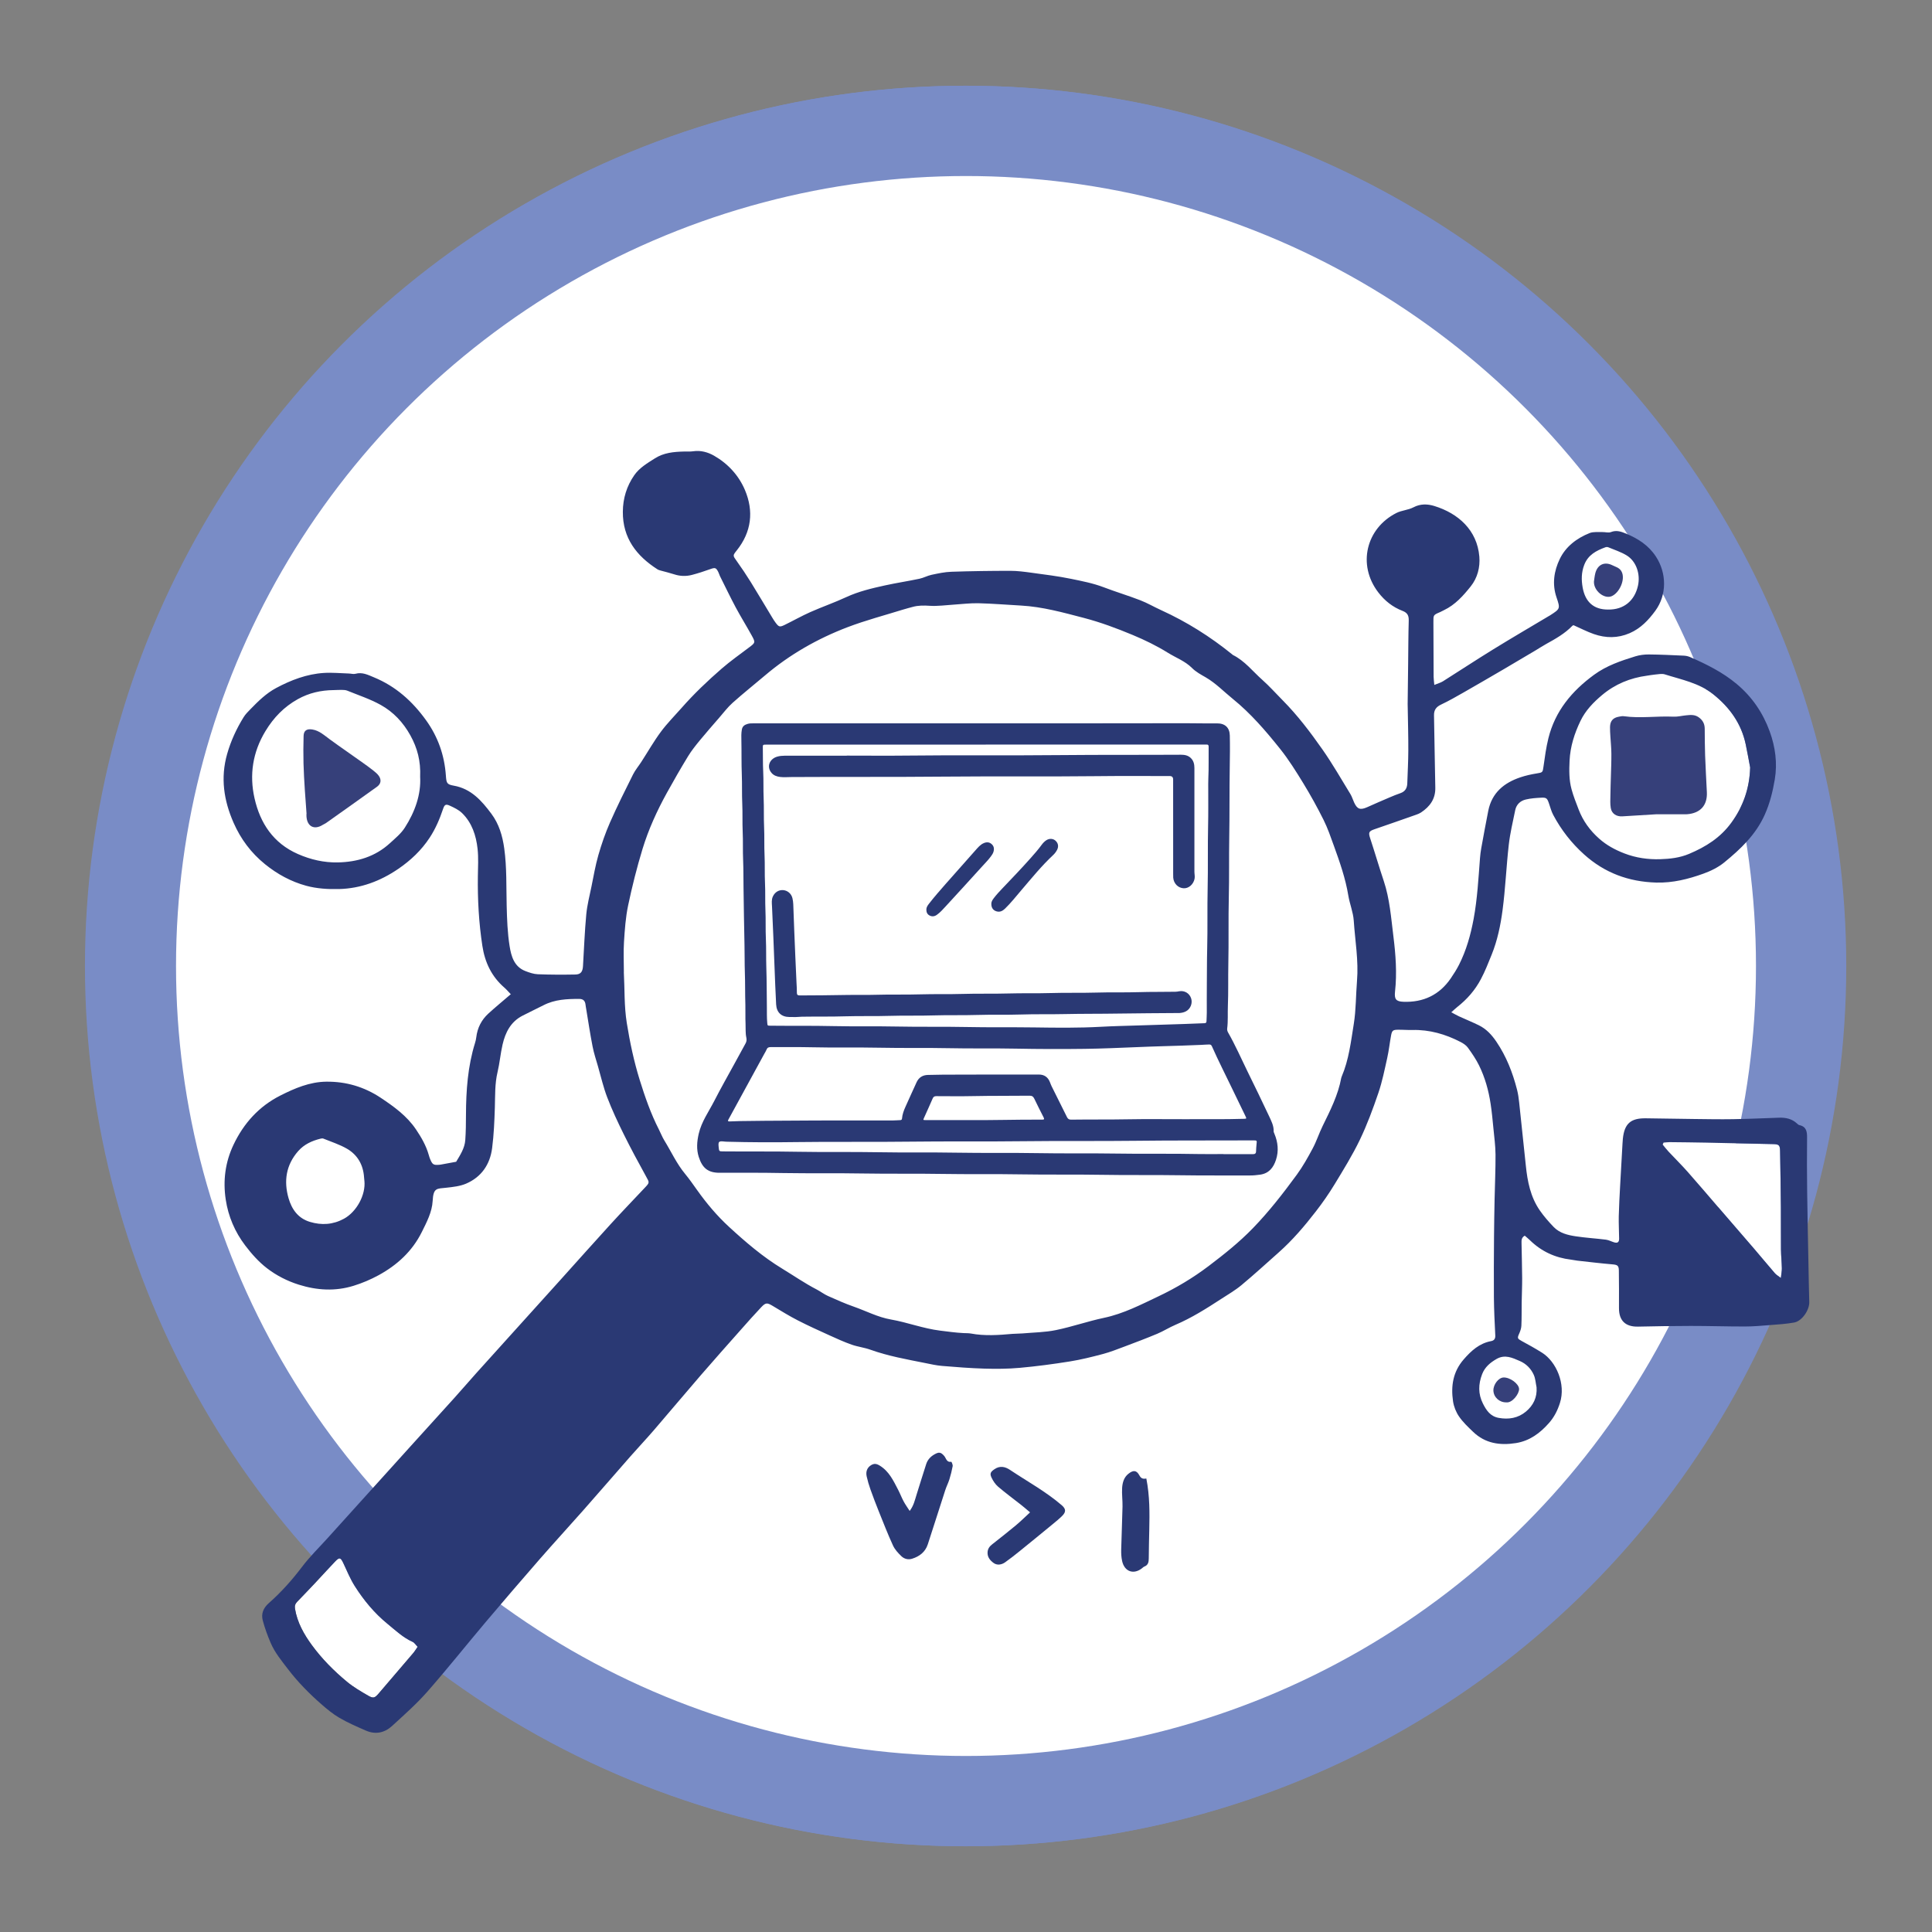 <?xml version="1.0" encoding="utf-8"?>
<svg xmlns="http://www.w3.org/2000/svg" id="Calque_1" data-name="Calque 1" viewBox="0 0 641.98 641.98">
  
  <rect x="0" y="0" width="641.98" height="641.98" fill="#808080" stroke="none"/>
  
  <defs>
    <style>
      .cls-1 {
        fill: #36407a;
      }

      .cls-1, .cls-2, .cls-3 {
        stroke-width: 0px;
      }

      .cls-2, .cls-4 {
        fill: #fff;
      }

      .cls-4 {
        stroke: #798cc6;
        stroke-miterlimit: 10;
        stroke-width: 30px;
      }

      .cls-3 {
        fill: #2a3974;
      }
    </style>
  </defs>
  <circle class="cls-4" cx="320.73" cy="320.99" r="277.5"/>
  <circle class="cls-4" cx="320.99" cy="320.99" r="277.5"/>
  <g>
    <path class="cls-2" d="M121.08,392.36c.47,4.74-2.61,10.32-6.78,12.59-3.67,2-7.44,2.23-11.35,1.05-3.92-1.18-6.02-4.18-7.07-7.84-1.65-5.71-.85-11.06,3.2-15.68,1.98-2.25,4.57-3.42,7.41-4.12.3-.07.67-.13.94-.03,2.64,1.08,5.42,1.95,7.86,3.37,3.52,2.05,5.39,5.34,5.67,9.46.03.4.07.8.11,1.19Z"/>
    <path class="cls-2" d="M510.58,460.99c.25,3.38-1.11,6.06-3.55,8.09-2.58,2.14-5.68,2.68-9.01,2.08-2.79-.5-4.12-2.5-5.26-4.76-1.61-3.2-1.54-6.43-.28-9.74.91-2.4,2.68-3.87,4.82-5.09,2.77-1.59,5.24-.39,7.72.69,2.13.92,3.71,2.54,4.64,4.61.57,1.26.63,2.74.92,4.13ZM500.53,465.99c1.96.27,4.3-2.84,4.24-4.46-.06-1.71-2.98-3.89-5.16-3.81-1.66.06-3.43,2.34-3.37,4.34.07,2.22,1.98,3.98,4.29,3.93Z"/>
    <path class="cls-2" d="M139.61,258.11c.34,5.92-1.72,11.67-5.09,16.93-1.26,1.97-3.19,3.55-4.95,5.16-4.89,4.49-10.89,6.26-17.34,6.39-4.56.09-8.99-.92-13.22-2.78-8.18-3.59-12.56-10.24-14.43-18.52-1.75-7.79-.62-15.32,3.63-22.34,2.73-4.5,6.17-8.06,10.75-10.61,3.71-2.07,7.69-2.97,11.9-3.01.88,0,1.75-.09,2.63-.07.63.01,1.32.01,1.89.25,3.74,1.52,7.64,2.8,11.15,4.76,4.2,2.34,7.45,5.8,9.84,10.12,2.32,4.18,3.47,8.53,3.24,13.74ZM101.86,270.4c.02-.19,0-.03-.01.13-.13,3.84,2.34,5.51,5.45,3.53.34-.21.72-.35,1.05-.58,5.66-4.01,11.32-8.02,16.95-12.07,1.3-.93,1.53-2.25.63-3.56-.48-.7-1.18-1.27-1.85-1.81-1.12-.89-2.28-1.73-3.45-2.56-2.72-1.93-5.46-3.84-8.18-5.77-.97-.69-1.93-1.38-2.89-2.08-1.79-1.31-3.43-2.87-5.75-3.24-1.86-.3-2.86.35-2.91,2.15-.09,3.03-.1,6.06-.03,9.08.07,2.94.26,5.88.44,8.82.15,2.54.36,5.07.57,7.95Z"/>
    <path class="cls-2" d="M581.56,255.06c-.2,6.85-2.26,12.84-6.27,18.34-3.63,4.98-8.46,8-14.01,10.34-3.12,1.32-6.39,1.67-9.57,1.77-4.02.13-8.06-.42-11.96-1.93-3.1-1.2-5.91-2.73-8.37-4.91-3.02-2.68-5.36-5.87-6.8-9.66-.85-2.23-1.75-4.46-2.37-6.76-.83-3.1-.8-6.26-.65-9.48.23-4.73,1.63-9.05,3.63-13.22,1.65-3.43,4.28-6.15,7.17-8.58,4.32-3.63,9.35-5.7,14.94-6.44.87-.11,1.73-.31,2.6-.37,1.11-.08,2.32-.38,3.32-.06,5.52,1.75,11.33,2.84,16.03,6.57,5.47,4.35,9.37,9.74,10.84,16.69.54,2.56.99,5.14,1.48,7.71ZM550.4,270.57c3.44,0,6.47,0,9.5,0,.24,0,.48,0,.72-.02,4.42-.35,6.76-2.98,6.55-7.35-.2-4.06-.44-8.13-.58-12.19-.11-2.95-.12-5.91-.13-8.86,0-1.65-.65-2.86-2.02-3.83-1.32-.93-2.7-.78-4.12-.64-1.43.14-2.86.52-4.27.45-5.49-.26-10.99.63-16.47-.15-.54-.08-1.11.07-1.66.16-1.95.34-2.89,1.42-2.93,3.44-.02,1.03.06,2.07.12,3.1.11,1.91.32,3.81.33,5.72.02,2.63-.1,5.26-.17,7.88-.05,1.98-.13,3.97-.15,5.95-.01,1.42-.12,2.88.12,4.27.33,1.9,1.92,2.88,3.86,2.75,3.9-.26,7.8-.47,11.3-.69Z"/>
    <path class="cls-2" d="M138.77,547.22c-.6.86-1,1.55-1.51,2.14-3.76,4.42-7.56,8.82-11.32,13.24-1.38,1.62-1.83,1.88-3.64.83-2.4-1.39-4.84-2.81-6.97-4.57-4.37-3.61-8.38-7.66-11.72-12.23-2.62-3.58-4.83-7.5-5.58-12.03-.16-1,.07-1.69.73-2.36,1.89-1.95,3.77-3.9,5.62-5.87,2.35-2.5,4.64-5.05,7.01-7.52,1.4-1.46,1.8-1.31,2.67.52,1.23,2.59,2.31,5.27,3.83,7.68,2.99,4.71,6.53,9,10.89,12.55,2.65,2.16,5.14,4.54,8.32,5.98.64.29,1.07,1.03,1.67,1.65Z"/>
    <path class="cls-2" d="M552.78,379.67c.67-.05,1.35-.15,2.02-.15,3.99.04,7.98.08,11.97.16,7.49.15,14.99.31,22.48.49,1.87.05,2.21.38,2.24,2.29.12,6.22.22,12.44.27,18.66.04,4.7-.02,9.41.03,14.11.02,2.06.24,4.12.29,6.19.02.91-.18,1.83-.33,3.24-.93-.72-1.54-1.06-1.97-1.56-2.34-2.71-4.62-5.48-6.96-8.2-3.83-4.47-7.69-8.91-11.54-13.37-3.49-4.04-6.93-8.12-10.47-12.11-2.06-2.33-4.28-4.51-6.4-6.78-.68-.73-1.29-1.54-1.93-2.31.1-.22.2-.44.29-.66Z"/>
    <path class="cls-2" d="M534.35,202.55c-4.78.02-7.58-2.53-8.44-7.3-.46-2.59-.45-4.98.5-7.49,1.28-3.38,4.01-4.79,7.07-5.91.28-.1.67-.11.93,0,2.05.86,4.22,1.55,6.11,2.7,3.21,1.96,4.63,6.23,3.76,10.11-1.1,4.86-4.62,7.98-9.92,7.89ZM529.65,193.24c-.11,3.11,3.46,5.92,5.9,4.86,2.57-1.11,4.62-5.56,3.3-8.14-.69-1.34-1.96-1.58-3.05-2.12-2.64-1.33-4.97-.23-5.7,2.64-.26,1-.34,2.04-.45,2.76Z"/>
    <path class="cls-3" d="M169.67,330.31c-.68-.7-1.33-1.49-2.09-2.15-4.24-3.68-6.46-8.37-7.3-13.88-1.17-7.68-1.6-15.39-1.49-23.15.04-3.03.23-6.1-.1-9.1-.49-4.42-1.86-8.64-5.15-11.85-1.11-1.08-2.62-1.8-4.06-2.46-1.38-.64-1.78-.34-2.27,1.12-1.12,3.33-2.48,6.53-4.43,9.5-2.77,4.22-6.34,7.58-10.46,10.39-5.93,4.05-12.49,6.51-19.68,6.69-3.64.09-7.43-.14-10.92-1.1-4.99-1.36-9.55-3.83-13.65-7.15-4.65-3.77-8.08-8.37-10.46-13.79-3.24-7.38-4.4-14.92-2.13-22.87,1.24-4.35,3.1-8.36,5.45-12.17.62-1.01,1.49-1.87,2.33-2.73,2.56-2.64,5.23-5.25,8.47-6.98,4.95-2.65,10.2-4.66,15.87-5.02,2.77-.18,5.57.11,8.36.19.72.02,1.49.27,2.14.09,2.28-.63,4.13.34,6.16,1.18,7.25,2.99,12.77,7.95,17.3,14.24,3.99,5.54,6.13,11.67,6.6,18.43.17,2.43.31,2.92,2.59,3.32,5.79,1.01,9.29,5,12.52,9.33,2.53,3.39,3.7,7.32,4.28,11.52.88,6.35.65,12.72.81,19.09.11,4.46.27,8.97.97,13.36.53,3.33,1.48,6.86,5.24,8.31,1.33.51,2.75,1.01,4.15,1.06,4.14.16,8.29.17,12.44.09,1.81-.03,2.45-.93,2.56-2.8.34-5.73.56-11.48,1.09-17.19.29-3.09,1.09-6.13,1.71-9.18.72-3.52,1.32-7.08,2.31-10.52,1.06-3.68,2.32-7.33,3.86-10.83,2.37-5.39,5.02-10.67,7.65-15.94.74-1.48,1.84-2.78,2.75-4.18,2.16-3.34,4.14-6.82,6.5-10.01,2.08-2.81,4.58-5.31,6.9-7.95,4.12-4.69,8.63-8.98,13.33-13.06,2.89-2.5,6.03-4.72,9.09-7.03,2.05-1.54,2.16-1.63.92-3.88-1.73-3.15-3.63-6.2-5.33-9.36-1.84-3.45-3.53-6.98-5.28-10.48-.21-.43-.32-.91-.54-1.33-.75-1.48-1.07-1.53-2.63-.98-2.02.72-4.07,1.4-6.15,1.94-1.96.51-3.95.44-5.91-.21-1.44-.47-2.92-.81-4.39-1.22-.38-.11-.79-.21-1.12-.42-7-4.48-11.59-10.41-11.52-19.15.03-4.44,1.28-8.52,3.81-12.15,1.72-2.47,4.33-3.98,6.82-5.57,2.95-1.89,6.28-2.2,9.66-2.28,1.03-.02,2.08.06,3.1-.09,2.5-.37,4.88.31,6.91,1.47,4.62,2.64,8.22,6.57,10.27,11.4,2.98,7.04,2.2,13.92-2.71,20.07-1.4,1.75-1.33,1.7,0,3.57,1.62,2.27,3.18,4.59,4.65,6.96,2.44,3.94,4.79,7.93,7.19,11.89.33.55.68,1.09,1.06,1.6,1.07,1.43,1.36,1.54,2.99.75,2.87-1.4,5.65-2.98,8.57-4.28,3.93-1.74,8.01-3.15,11.91-4.96,4.11-1.9,8.45-2.92,12.81-3.88,3.82-.84,7.69-1.42,11.52-2.23,1.38-.29,2.66-1.02,4.04-1.31,2.17-.46,4.38-.94,6.59-1.01,6.53-.22,13.08-.31,19.61-.31,2.3,0,4.61.31,6.9.62,4.42.61,8.86,1.14,13.23,2.04,3.64.75,7.31,1.45,10.83,2.79,4.01,1.54,8.14,2.77,12.15,4.32,2.37.91,4.58,2.22,6.9,3.27,8.55,3.89,16.42,8.85,23.7,14.75.06.05.11.12.18.16,3.96,1.95,6.61,5.46,9.82,8.3,2.38,2.11,4.5,4.52,6.75,6.78,4.96,5,9.19,10.6,13.21,16.33,3.34,4.76,6.23,9.83,9.27,14.79.54.87.82,1.9,1.26,2.84,1.04,2.24,2.04,2.57,4.36,1.54,2.47-1.11,4.96-2.19,7.45-3.25,1.17-.5,2.34-.98,3.54-1.39,1.59-.54,2.26-1.67,2.31-3.27.12-3.67.33-7.34.34-11.01.02-4.63-.12-9.26-.19-13.88,0-.48-.04-.96-.03-1.44.05-4.38.1-8.76.16-13.14.06-4.86.06-9.73.2-14.59.05-1.66-.41-2.62-2.05-3.25-3.26-1.25-5.91-3.33-8.07-6.15-7.03-9.16-4.04-21.3,6.04-26.39,1.75-.88,3.91-.96,5.64-1.87,2.34-1.23,4.67-1.14,6.95-.44,7.96,2.45,14.21,8.02,14.95,16.8.3,3.52-.6,7.09-2.87,9.92-2.48,3.1-5.16,6.12-8.88,7.89-.43.21-.85.45-1.28.64-2.28.97-2.24.96-2.23,3.32.04,6.06.04,12.12.07,18.18,0,.76.13,1.52.23,2.7,1.19-.49,2.09-.72,2.85-1.19,5.6-3.53,11.13-7.18,16.77-10.65,6.04-3.72,12.16-7.3,18.25-10.93.21-.12.42-.23.62-.36,3.33-2.16,3.41-2.18,2.12-5.95-1.52-4.44-.84-8.79,1.08-12.77,2-4.14,5.65-6.91,9.92-8.61,1.26-.5,2.82-.28,4.25-.33.95-.03,2.02.33,2.83,0,1.86-.73,3.45-.14,5.08.54,3.97,1.66,7.44,3.88,9.88,7.62,3.58,5.48,3.67,12.69-.2,17.98-2.27,3.1-4.87,5.87-8.54,7.46-3.97,1.72-7.94,1.67-11.91.29-2.24-.78-4.36-1.89-6.71-2.93.02,0-.26.03-.41.18-2.52,2.61-5.63,4.35-8.76,6.08-1.19.66-2.32,1.41-3.48,2.1-3.5,2.08-6.99,4.16-10.5,6.21-4.47,2.61-8.95,5.22-13.45,7.79-2.43,1.38-4.85,2.78-7.38,3.97-1.66.78-2.46,1.79-2.41,3.67.18,7.98.24,15.96.43,23.94.09,3.78-1.8,6.32-4.75,8.28-.46.31-.99.52-1.52.71-4.66,1.64-9.32,3.28-14,4.88-1.84.63-2,1.09-1.36,3.02,1.55,4.7,2.93,9.45,4.5,14.14,1.99,5.96,2.43,12.2,3.2,18.35.76,6.08,1.23,12.24.55,18.4-.27,2.48.27,3.31,2.79,3.4,6.61.25,11.96-2.27,15.74-7.8.99-1.45,1.94-2.94,2.73-4.5,2.43-4.8,3.86-9.91,4.85-15.2,1.24-6.69,1.6-13.46,2.12-20.21.09-1.11.22-2.23.42-3.32.75-4.15,1.51-8.3,2.33-12.43,1.19-5.98,5.23-9.31,10.72-11.14,1.73-.58,3.54-.98,5.34-1.27,2.02-.32,2.02-.34,2.29-2.29.44-3.15.87-6.32,1.63-9.41,2.24-9.03,7.78-15.68,15.18-21.09,4.17-3.05,8.89-4.63,13.69-6.12,1.43-.44,2.99-.64,4.49-.63,3.89.03,7.78.23,11.66.4.7.03,1.44.2,2.09.48,5.49,2.4,10.84,5.06,15.48,8.95,5.08,4.25,8.68,9.53,10.94,15.73,1.89,5.19,2.6,10.61,1.69,16-.67,3.95-1.62,7.87-3.32,11.67-2.99,6.69-8.04,11.44-13.47,15.88-2,1.63-4.48,2.85-6.93,3.73-5.03,1.81-10.17,3.11-15.66,2.96-9.17-.26-17.16-3.21-23.98-9.35-4.2-3.78-7.62-8.16-10.26-13.14-.63-1.19-.97-2.53-1.41-3.81-.58-1.69-.84-1.99-2.53-1.91-1.74.09-3.5.21-5.18.61-1.82.43-3.13,1.67-3.51,3.56-.78,3.83-1.7,7.64-2.14,11.51-.82,7.21-1.11,14.49-2.06,21.68-.67,5.04-1.69,10.03-3.64,14.85-1.11,2.73-2.16,5.45-3.55,8.07-1.95,3.68-4.58,6.69-7.82,9.24-.59.47-1.14,1-2.03,1.79,1.1.58,1.81,1,2.57,1.35,2.18,1,4.4,1.9,6.55,2.95,2.5,1.22,4.31,3.17,5.87,5.48,3.32,4.9,5.42,10.3,6.87,15.98.35,1.38.55,2.81.7,4.24.76,6.98,1.49,13.96,2.21,20.94.54,5.29,1.56,10.46,4.66,14.92,1.36,1.96,2.95,3.77,4.6,5.49,1.98,2.05,4.69,2.7,7.38,3.1,3.31.5,6.66.69,9.98,1.11.92.12,1.79.6,2.7.88,1.14.35,1.69-.03,1.68-1.22-.02-2.47-.17-4.94-.12-7.41.08-3.42.28-6.84.46-10.26.24-4.62.52-9.25.78-13.87.03-.56.06-1.12.12-1.67.53-5.03,2.61-6.86,7.68-6.78,5.33.08,10.66.17,15.99.23,4.3.05,8.6.13,12.9.06,5.1-.08,10.2-.31,15.31-.49,2.24-.08,4.29.35,5.99,1.93.23.22.5.47.79.53,2.34.52,2.57,2.18,2.55,4.21-.06,5.99-.05,11.98.03,17.97.1,7.97.28,15.94.43,23.92.08,4.23.14,8.46.27,12.69.08,2.65-2.4,6.33-5.01,6.81-2.66.48-5.38.64-8.08.85-2.78.22-5.57.47-8.36.47-5.98,0-11.97-.19-17.95-.19-5.83,0-11.66.11-17.49.23-4.22.09-6.37-2.01-6.34-6.2.03-4.15,0-8.29-.04-12.44-.02-1.66-.5-1.91-2.16-2.05-3.89-.33-7.77-.8-11.65-1.23-.71-.08-1.42-.26-2.13-.34-5.25-.63-9.79-2.73-13.59-6.43-.55-.54-1.16-1.02-1.74-1.53-1.14.65-1.08,1.57-1.07,2.42.06,3.91.19,7.81.21,11.72.01,2.71-.12,5.42-.16,8.13-.04,2.55.02,5.1-.1,7.65-.04.91-.38,1.85-.76,2.7-.63,1.4-.55,1.61.83,2.36,2.31,1.25,4.6,2.52,6.82,3.92,4.66,2.94,7.96,10.34,5.92,16.7-.8,2.5-1.9,4.68-3.63,6.64-2.98,3.38-6.42,5.95-11,6.68-5.3.84-10.21.13-14.23-3.75-1.66-1.59-3.37-3.2-4.66-5.08-1.01-1.46-1.74-3.3-2-5.06-.74-5.06-.03-9.8,3.53-13.9,2.53-2.92,5.22-5.36,9.14-6.1.97-.18,1.43-.77,1.37-1.89-.21-4.22-.42-8.44-.46-12.66-.06-6.71,0-13.42.04-20.13.03-4.15.11-8.3.19-12.45.1-4.95.34-9.9.31-14.84-.02-2.94-.43-5.88-.71-8.82-.26-2.69-.51-5.39-.92-8.06-.67-4.44-1.87-8.76-3.86-12.79-1.02-2.06-2.34-3.99-3.69-5.86-.58-.8-1.52-1.42-2.41-1.88-5.03-2.61-10.34-4.14-16.06-4-1.6.04-3.2-.1-4.79-.08-1.62.01-1.96.27-2.26,1.86-.47,2.51-.73,5.05-1.29,7.54-.87,3.89-1.65,7.82-2.93,11.58-1.8,5.28-3.74,10.55-6.15,15.57-2.45,5.09-5.44,9.93-8.38,14.77-1.9,3.13-4,6.15-6.24,9.04-3.76,4.86-7.74,9.55-12.36,13.64-4.11,3.65-8.17,7.37-12.39,10.88-2.08,1.73-4.46,3.1-6.73,4.58-4.89,3.18-9.81,6.3-15.21,8.6-2.05.87-3.96,2.1-6.01,2.96-3.6,1.51-7.26,2.89-10.91,4.26-2.39.9-4.77,1.84-7.23,2.49-3.62.96-7.27,1.87-10.96,2.46-5.51.88-11.06,1.62-16.62,2.12-3.88.35-7.82.37-11.72.26-4.71-.14-9.41-.51-14.1-.9-1.9-.16-3.78-.59-5.66-.97-6.1-1.22-12.22-2.3-18.11-4.41-2.02-.73-4.21-.97-6.23-1.68-2.48-.87-4.88-1.96-7.28-3.05-3.56-1.62-7.13-3.22-10.61-5.01-2.83-1.45-5.55-3.13-8.28-4.77-1.93-1.16-2.38-1.22-3.92.41-2.25,2.37-4.41,4.82-6.58,7.27-4.5,5.08-9.02,10.14-13.46,15.28-5.22,6.03-10.33,12.16-15.54,18.2-2.55,2.96-5.24,5.81-7.83,8.75-5.26,5.99-10.47,12.03-15.75,18.01-4.75,5.38-9.62,10.67-14.34,16.08-6.03,6.92-12.01,13.88-17.94,20.89-6.54,7.75-12.85,15.69-19.54,23.31-3.56,4.05-7.66,7.65-11.65,11.32-2.48,2.29-5.5,2.94-8.68,1.56-2.99-1.3-6-2.61-8.81-4.24-2.19-1.27-4.18-2.93-6.09-4.6-4.02-3.52-7.75-7.32-11.02-11.59-2.14-2.8-4.39-5.51-5.77-8.76-1.03-2.41-1.94-4.89-2.61-7.42-.59-2.24.18-4.14,2.01-5.76,4.14-3.64,7.77-7.73,11.11-12.14,2.5-3.3,5.49-6.22,8.28-9.3,9.2-10.19,18.4-20.38,27.61-30.57,4.87-5.39,9.77-10.76,14.63-16.15,2.45-2.72,4.85-5.51,7.29-8.24,3.35-3.74,6.73-7.47,10.1-11.2,5.99-6.64,11.99-13.27,17.97-19.91,5.5-6.1,10.96-12.25,16.5-18.32,3.76-4.12,7.64-8.15,11.46-12.21,1.65-1.75,1.54-1.68.35-3.84-2.54-4.6-5.04-9.23-7.37-13.94-1.98-4-3.88-8.06-5.48-12.23-1.28-3.33-2.08-6.86-3.07-10.3-.63-2.2-1.37-4.39-1.8-6.63-.8-4.07-1.41-8.17-2.09-12.27-.09-.55-.2-1.1-.26-1.66-.14-1.23-.79-1.86-2.05-1.86-4.1-.01-8.15.16-11.91,2.1-2.34,1.21-4.73,2.3-7.06,3.52-3.86,2.02-5.62,5.55-6.54,9.55-.7,3.02-.95,6.15-1.67,9.16-.92,3.86-.77,7.76-.89,11.67-.14,4.54-.33,9.1-.91,13.59-.7,5.42-3.56,9.61-8.67,11.8-2,.85-4.31,1.1-6.5,1.34-3.24.35-4.35-.03-4.59,4.41-.2,3.68-1.97,7.03-3.61,10.33-3.18,6.39-8.19,10.97-14.34,14.33-2.64,1.44-5.48,2.65-8.35,3.53-6.05,1.86-12.09,1.53-18.15-.37-3.89-1.22-7.45-3.05-10.59-5.46-2.74-2.1-5.14-4.8-7.24-7.57-3.42-4.5-5.63-9.63-6.48-15.27-.95-6.32-.16-12.42,2.59-18.21,3.39-7.14,8.47-12.76,15.57-16.35,4.79-2.42,9.73-4.53,15.23-4.6,6.57-.08,12.63,1.71,18.1,5.34,4.4,2.93,8.69,6.02,11.71,10.49,1.79,2.65,3.39,5.41,4.27,8.53.13.46.27.92.45,1.36.76,1.83,1.12,2.05,3.06,1.89.16-.01.32-.03.48-.06,1.7-.31,3.4-.63,5.11-.94,1.35-2.26,2.84-4.5,3.03-7.21.2-2.78.22-5.58.23-8.37.03-8.09.59-16.11,3.01-23.9.19-.61.34-1.23.41-1.86.37-3.15,1.72-5.8,4.04-7.92,2.33-2.12,4.77-4.13,7.49-6.47ZM207.29,323.01c.31,5.64.08,11.31.99,16.95,1.03,6.4,2.37,12.72,4.28,18.87,1.75,5.62,3.68,11.2,6.38,16.48.62,1.2,1.09,2.48,1.8,3.63,2.29,3.72,4.1,7.74,6.92,11.14,1.41,1.71,2.68,3.54,3.97,5.35,3.15,4.44,6.65,8.59,10.64,12.26,5.52,5.07,11.18,9.94,17.67,13.88,3.8,2.31,7.47,4.86,11.44,6.91,1.27.66,2.43,1.57,3.73,2.15,2.83,1.27,5.66,2.53,8.58,3.55,4.12,1.44,7.98,3.51,12.39,4.28,5.48.96,10.71,3,16.3,3.69,2.61.32,5.2.69,7.83.82.8.04,1.61,0,2.39.14,4.59.86,9.19.53,13.79.12,1.11-.1,2.23-.05,3.34-.15,3.73-.33,7.52-.36,11.16-1.11,5.37-1.1,10.58-2.94,15.95-4.07,6.5-1.37,12.31-4.4,18.19-7.19,5.83-2.77,11.38-6.08,16.57-10.01,5.16-3.91,10.21-7.93,14.72-12.59,5.34-5.51,10.04-11.56,14.56-17.73,2.02-2.76,3.71-5.78,5.32-8.8,1.27-2.38,2.1-4.99,3.29-7.42,2.53-5.16,5.14-10.27,6.19-15.99.03-.16.09-.31.15-.45,2.38-5.58,3.06-11.58,4.01-17.47.76-4.7.68-9.53,1.07-14.3.56-6.73-.64-13.37-1.08-20.04-.19-2.81-1.35-5.55-1.81-8.36-.94-5.7-2.84-11.11-4.79-16.5-1.05-2.91-2.06-5.87-3.44-8.63-2.06-4.13-4.3-8.18-6.7-12.11-2.41-3.94-4.87-7.89-7.74-11.48-4.77-5.97-9.75-11.78-15.75-16.63-2.97-2.4-5.62-5.19-8.97-7.13-1.58-.91-3.26-1.81-4.52-3.08-2.32-2.33-5.37-3.42-8.05-5.09-3.7-2.3-7.64-4.22-11.72-5.92-5.31-2.21-10.66-4.21-16.22-5.66-6.86-1.79-13.71-3.7-20.85-4.1-4.7-.26-9.4-.65-14.11-.77-2.77-.07-5.56.3-8.34.47-2.62.16-5.26.55-7.86.38-1.95-.13-3.81-.15-5.67.36-1.08.3-2.16.57-3.23.9-6.17,1.92-12.44,3.56-18.47,5.86-9.97,3.81-19.19,9.06-27.38,16.01-3.59,3.04-7.27,5.97-10.77,9.1-1.66,1.48-3.01,3.29-4.48,4.98-2.14,2.47-4.3,4.92-6.37,7.44-1.41,1.72-2.82,3.47-3.97,5.36-2.44,4-4.78,8.07-7.05,12.18-3.28,5.95-6.1,12.14-8.08,18.63-1.88,6.17-3.45,12.44-4.78,18.75-.83,3.95-1.11,8.04-1.37,12.09-.22,3.33-.04,6.69-.04,10.04ZM139.61,258.11c.23-5.21-.93-9.56-3.24-13.74-2.39-4.32-5.64-7.78-9.84-10.12-3.51-1.96-7.4-3.23-11.15-4.76-.57-.23-1.26-.23-1.89-.25-.88-.02-1.75.07-2.63.07-4.21.04-8.18.94-11.9,3.01-4.58,2.55-8.03,6.12-10.75,10.61-4.26,7.02-5.39,14.55-3.63,22.34,1.87,8.28,6.25,14.93,14.43,18.52,4.24,1.86,8.66,2.87,13.22,2.78,6.46-.12,12.45-1.9,17.34-6.39,1.76-1.61,3.69-3.19,4.95-5.16,3.37-5.26,5.43-11.01,5.09-16.93ZM581.56,255.06c-.49-2.57-.94-5.15-1.48-7.71-1.46-6.95-5.37-12.34-10.84-16.69-4.7-3.73-10.51-4.82-16.03-6.57-1-.32-2.21-.02-3.32.06-.87.07-1.73.26-2.6.37-5.59.74-10.62,2.81-14.94,6.44-2.89,2.42-5.52,5.15-7.17,8.58-2,4.16-3.4,8.49-3.63,13.22-.15,3.22-.19,6.39.65,9.48.62,2.3,1.52,4.53,2.37,6.76,1.44,3.79,3.78,6.98,6.8,9.66,2.46,2.19,5.27,3.71,8.37,4.91,3.89,1.51,7.94,2.06,11.96,1.93,3.18-.1,6.45-.45,9.57-1.77,5.55-2.34,10.38-5.36,14.01-10.34,4.01-5.5,6.07-11.5,6.27-18.34ZM138.77,547.22c-.6-.61-1.03-1.36-1.67-1.65-3.19-1.43-5.67-3.81-8.32-5.98-4.36-3.55-7.9-7.84-10.89-12.55-1.52-2.4-2.61-5.09-3.83-7.68-.87-1.83-1.27-1.98-2.67-.52-2.37,2.47-4.66,5.02-7.01,7.52-1.86,1.98-3.74,3.93-5.62,5.87-.66.68-.9,1.37-.73,2.36.75,4.54,2.96,8.45,5.58,12.03,3.34,4.57,7.35,8.62,11.72,12.23,2.13,1.76,4.57,3.18,6.97,4.57,1.81,1.05,2.26.79,3.64-.83,3.76-4.43,7.56-8.82,11.32-13.24.51-.6.91-1.28,1.51-2.14ZM552.78,379.67c-.1.22-.2.44-.29.66.64.77,1.24,1.58,1.93,2.31,2.12,2.27,4.34,4.45,6.4,6.78,3.54,3.99,6.98,8.07,10.47,12.11,3.85,4.46,7.71,8.9,11.54,13.37,2.33,2.72,4.61,5.49,6.96,8.2.43.5,1.05.84,1.97,1.56.15-1.42.35-2.33.33-3.24-.04-2.06-.26-4.12-.29-6.19-.05-4.7,0-9.41-.03-14.11-.06-6.22-.15-12.44-.27-18.66-.04-1.92-.37-2.25-2.24-2.29-7.49-.18-14.98-.34-22.48-.49-3.99-.08-7.98-.12-11.97-.16-.67,0-1.35.1-2.02.15ZM121.08,392.36c-.04-.4-.09-.79-.11-1.19-.28-4.12-2.15-7.41-5.67-9.46-2.45-1.42-5.22-2.29-7.86-3.37-.27-.11-.64-.05-.94.03-2.84.7-5.43,1.87-7.41,4.12-4.05,4.61-4.85,9.96-3.2,15.68,1.06,3.66,3.16,6.66,7.07,7.84,3.91,1.18,7.68.95,11.35-1.05,4.16-2.28,7.25-7.86,6.78-12.59ZM510.58,460.99c-.29-1.38-.36-2.87-.92-4.13-.93-2.07-2.51-3.69-4.64-4.61-2.48-1.08-4.95-2.27-7.72-.69-2.13,1.23-3.91,2.7-4.82,5.09-1.26,3.31-1.34,6.53.28,9.74,1.14,2.27,2.47,4.26,5.26,4.76,3.33.6,6.43.06,9.01-2.08,2.44-2.03,3.8-4.71,3.55-8.09ZM534.35,202.55c5.31.09,8.83-3.03,9.92-7.89.88-3.88-.55-8.16-3.76-10.11-1.88-1.15-4.05-1.84-6.11-2.7-.27-.11-.66-.1-.93,0-3.06,1.12-5.8,2.53-7.07,5.91-.94,2.51-.96,4.9-.5,7.49.86,4.77,3.66,7.32,8.44,7.3Z"/>
    <path class="cls-3" d="M302.27,502.08c1.37-1.82,1.72-3.61,2.26-5.31,1.07-3.42,2.13-6.85,3.23-10.26.46-1.43,1.41-2.48,2.71-3.22,1.53-.88,2.18-.78,3.29.52.65.77.77,2.21,2.35,1.92.07-.01.53.99.45,1.45-.27,1.48-.64,2.95-1.09,4.4-.38,1.21-.98,2.36-1.37,3.57-1.95,6-3.84,12.01-5.8,18-.83,2.55-2.74,4.03-5.23,4.8-1.34.42-2.64.04-3.57-.86-1.08-1.03-2.16-2.21-2.77-3.54-1.7-3.69-3.17-7.49-4.69-11.26-.98-2.44-1.92-4.9-2.8-7.37-.51-1.42-.93-2.88-1.26-4.35-.36-1.65.22-2.97,1.5-3.73.96-.57,1.72-.52,2.81.14,3.14,1.91,4.56,5.01,6.14,8.04.66,1.27,1.17,2.63,1.85,3.89.54,1.02,1.23,1.96,2,3.17Z"/>
    <path class="cls-3" d="M342.28,502.54c-1.13-.95-2.01-1.73-2.93-2.45-2.56-2.02-5.21-3.96-7.69-6.08-.93-.8-1.68-1.93-2.2-3.05-.65-1.37-.24-1.91.99-2.76,1.81-1.26,3.57-.83,5.14.21,5.77,3.86,11.9,7.19,17.19,11.74,1.43,1.23,1.52,2.23.14,3.59-.96.95-2.01,1.81-3.06,2.67-3.7,3.04-7.4,6.08-11.13,9.09-1.55,1.25-3.12,2.49-4.75,3.64-1.19.84-2.68,1.06-3.83.21-1.11-.82-2.12-1.93-1.99-3.62.09-1.16.68-1.9,1.53-2.57,2.63-2.08,5.27-4.14,7.84-6.28,1.57-1.31,3.03-2.76,4.75-4.34Z"/>
    <path class="cls-3" d="M380.91,491.29c1.16,5.87,1.1,11.43.98,17.01-.07,3.18-.15,6.36-.17,9.54,0,1.2-.19,2.22-1.47,2.71-.29.11-.52.36-.77.56-2.79,2.2-5.83,1.14-6.61-2.39-.27-1.23-.34-2.53-.31-3.8.11-4.78.34-9.55.44-14.33.04-2.06-.26-4.13-.13-6.18.11-1.74.59-3.49,2.06-4.67,1.63-1.31,2.72-1.26,3.68.52.57,1.06,1.22,1.23,2.3,1.03Z"/>
    <path class="cls-1" d="M101.86,270.4c-.21-2.88-.41-5.41-.57-7.95-.18-2.94-.37-5.88-.44-8.82-.07-3.03-.06-6.06.03-9.08.05-1.8,1.05-2.45,2.91-2.15,2.32.37,3.96,1.93,5.75,3.24.96.7,1.92,1.4,2.89,2.08,2.73,1.93,5.46,3.84,8.18,5.77,1.17.83,2.33,1.67,3.45,2.56.67.54,1.38,1.11,1.85,1.81.89,1.31.66,2.63-.63,3.56-5.63,4.05-11.29,8.06-16.95,12.07-.32.23-.71.36-1.05.58-3.11,1.98-5.58.31-5.45-3.53,0-.16.04-.32.01-.13Z"/>
    <path class="cls-1" d="M550.4,270.57c-3.51.21-7.41.43-11.3.69-1.94.13-3.54-.86-3.86-2.75-.24-1.39-.14-2.84-.12-4.27.02-1.98.1-3.97.15-5.95.07-2.63.19-5.26.17-7.88-.01-1.91-.22-3.81-.33-5.72-.06-1.03-.14-2.07-.12-3.1.04-2.01.97-3.09,2.93-3.44.55-.1,1.13-.24,1.66-.16,5.48.77,10.98-.11,16.47.15,1.41.07,2.84-.32,4.27-.45,1.42-.14,2.8-.29,4.12.64,1.37.97,2.01,2.18,2.02,3.83.02,2.95.03,5.91.13,8.86.15,4.07.38,8.13.58,12.19.22,4.37-2.13,7-6.55,7.35-.24.02-.48.02-.72.02-3.03,0-6.06,0-9.5,0Z"/>
    <path class="cls-1" d="M500.53,465.99c-2.31.04-4.22-1.71-4.29-3.93-.06-2,1.71-4.29,3.37-4.34,2.18-.07,5.1,2.11,5.16,3.81.06,1.62-2.28,4.73-4.24,4.46Z"/>
    <path class="cls-1" d="M529.65,193.24c.11-.72.2-1.76.45-2.76.73-2.87,3.06-3.97,5.7-2.64,1.09.55,2.36.78,3.05,2.12,1.32,2.58-.73,7.03-3.3,8.14-2.45,1.06-6.02-1.76-5.9-4.86Z"/>
    <g>
      <path class="cls-3" d="M322.29,240.35c23.9,0,47.8.03,71.7-.03,3.47,0,6.95.1,10.42.05,2.63-.03,4.18,1.4,4.24,4.02.08,3.5.04,7-.02,10.49-.13,7.91-.03,15.82-.17,23.72-.11,6.46.02,12.93-.14,19.39-.18,7.44,0,14.89-.16,22.33-.1,4.65.04,9.3-.15,13.95-.1,2.49.09,4.99-.23,7.48-.06.48.07.93.3,1.34,2.37,4.13,4.27,8.48,6.36,12.75,2.46,5.04,4.94,10.07,7.31,15.15.72,1.55,1.54,3.13,1.47,4.94,0,.25.14.51.24.76,1.19,2.83,1.5,5.77.54,8.69-.83,2.55-2.32,4.55-5.32,4.95-1.12.15-2.22.27-3.35.26-7.69-.03-15.38.05-23.07-.07-8.86-.14-17.73.01-26.59-.15-8.62-.15-17.24.01-25.86-.14-8.96-.16-17.92,0-26.88-.15-8.57-.15-17.14.01-25.71-.14-8.96-.16-17.92,0-26.88-.15-7.08-.13-14.15-.11-21.23-.09-3.74,0-5.71-1.46-6.93-5.3-.79-2.5-.6-5.04,0-7.66.94-4.05,3.33-7.33,5.16-10.9,2.18-4.25,4.54-8.4,6.83-12.59,1.18-2.17,2.35-4.35,3.56-6.51.35-.63.43-1.23.27-1.96-.33-1.51-.19-3.07-.26-4.61-.1-2.1,0-4.21-.06-6.32-.12-3.6-.04-7.2-.17-10.79-.11-3.01-.04-6.02-.12-9.03-.17-6.29-.2-12.58-.32-18.87-.06-3.06,0-6.12-.13-9.18-.15-3.21,0-6.42-.15-9.62-.14-3.08,0-6.17-.14-9.25-.15-3.23-.02-6.46-.15-9.69-.15-3.77-.06-7.54-.14-11.31-.03-1.25-.07-2.47.16-3.71.21-1.13.96-1.58,1.92-1.86.64-.19,1.31-.18,1.97-.18,23.95,0,47.9,0,71.85,0v-.02ZM327.54,247.42h0c-24.29.01-48.59.01-72.88.01-1.19,0-1.21,0-1.18,1.16.05,2.59-.01,5.19.12,7.78.15,2.96.02,5.92.15,8.88.14,3.2,0,6.41.15,9.62.14,3.1,0,6.22.15,9.32.14,3.1,0,6.22.15,9.32.14,2.96.01,5.92.14,8.88.14,3.2,0,6.41.15,9.62.14,3.1.04,6.21.14,9.32.15,4.45.13,8.91.19,13.36.02,1.71-.04,3.43.12,5.14.09.99.05.99,1.07,1,6.95.08,13.91-.03,20.86.13,7.17.16,14.35,0,21.52.15,7.51.16,15.03-.01,22.55.15,7.64.16,15.28.03,22.92.14,7.29.11,14.59.19,21.88-.21,4.18-.23,8.36-.32,12.54-.45,5.06-.17,10.13-.31,15.19-.48,2.25-.07,4.5-.18,6.75-.26.45-.02.67-.18.68-.65.02-.95.1-1.91.1-2.86.01-2.94-.03-5.87.01-8.81.05-4.19.01-8.37.12-12.56.17-6.63,0-13.27.15-19.9.16-6.98-.01-13.95.15-20.93.09-3.94.04-7.88.05-11.83,0-1.3-.03-2.6.03-3.89.17-3.5.05-7,.1-10.5,0-.46-.19-.68-.66-.66-.24,0-.49,0-.73,0-24.22,0-48.44,0-72.66,0ZM392.87,371.91c6.83-.1,13.66.09,20.49-.14.85-.03.89-.08.53-.81-1.45-3-2.91-5.99-4.35-8.99-2.28-4.77-4.7-9.47-6.84-14.31-.19-.42-.44-.6-.89-.59-.88.01-1.76.09-2.64.13-4.35.18-8.7.34-13.06.45-2.69.07-5.38.18-8.07.29-5.87.23-11.74.51-17.61.58-7.64.1-15.28.08-22.92-.07-7.42-.15-14.84.01-22.25-.15-7.51-.16-15.03.01-22.55-.15-7.56-.16-15.13.03-22.7-.15-4.63-.11-9.26-.03-13.88-.06-.66,0-1.12.12-1.39.79-.22.54-.55,1.04-.83,1.55-3.95,7.24-7.9,14.48-11.86,21.72-.26.48-.19.65.37.64,1.2-.03,2.4-.09,3.59-.12,5.41-.11,10.82-.09,16.23-.14,11.53-.1,23.07-.05,34.6-.07.76,0,1.51-.08,2.27-.1.38-.01.59-.15.62-.55.11-1.39.59-2.66,1.16-3.92,1.25-2.71,2.43-5.46,3.7-8.16.73-1.56,2.01-2.35,3.74-2.39,1.69-.04,3.38-.08,5.06-.09,10.6-.05,21.21-.04,31.81-.04,1.83,0,3.04.88,3.7,2.58.17.43.32.87.53,1.29,1.7,3.42,3.43,6.83,5.11,10.26.32.65.71.87,1.42.86,6.37-.09,12.73,0,19.1-.12,5.92-.11,11.85-.02,17.78-.03ZM406.55,383.48v.03c3.26,0,6.51-.01,9.77,0,.65,0,1.02-.18,1.05-.88.03-.81.07-1.61.16-2.41.15-1.27.15-1.29-1.12-1.28-13.03.07-26.05-.03-39.08.13-12.29.15-24.58-.01-36.87.14-12.85.16-25.71-.01-38.56.15-12.41.16-24.83-.03-37.24.14-7.69.11-15.38.09-23.06-.12-.24,0-.49-.01-.73-.04-2.12-.25-2.28-.09-2.04,2.07.12,1.12.18,1.17,1.3,1.18,8.42.08,16.84-.03,25.27.13,8.84.16,17.68-.01,26.51.15,8.69.16,17.38-.01,26.07.15,8.96.16,17.92-.01,26.88.15,8.57.16,17.14,0,25.71.14,9.28.16,18.56-.04,27.84.16,2.72.06,5.44,0,8.15,0ZM321.47,372.19c7.98.08,15.95-.18,23.93-.15.32,0,.64-.02.95,0,.65.03.69-.22.43-.74-1.05-2.07-2.11-4.14-3.11-6.24-.35-.73-.8-.98-1.59-.97-6.19.08-12.38,0-18.56.13-4.13.09-8.27.03-12.41.02-.63,0-.96.21-1.21.8-.92,2.14-1.89,4.25-2.84,6.37-.35.77-.34.78.53.78,4.63,0,9.25,0,13.88,0Z"/>
      <path class="cls-3" d="M281.38,251.08c6.76,0,13.52.07,20.27-.01,16.99-.2,33.98.02,50.97-.16,13.27-.13,26.54-.04,39.81-.12,1.21,0,2.33.2,3.25,1.08.96.92,1.21,2.09,1.21,3.35,0,8.01,0,16.01,0,24.02,0,3.48.01,6.95,0,10.43,0,.78.21,1.54.05,2.34-.37,1.84-1.92,3.23-3.61,3.15-1.86-.08-3.33-1.57-3.48-3.53-.03-.44-.02-.88-.02-1.32,0-10.43,0-20.86-.01-31.29q0-1.15-1.12-1.15c-8.25,0-16.5-.06-24.76.04-16.77.19-33.54-.01-50.31.15-16.89.16-33.79.04-50.68.14-1.25,0-2.49.13-3.74-.03-1.1-.14-2.12-.49-2.85-1.36-1.67-1.98-.72-4.63,1.9-5.39.8-.23,1.63-.31,2.47-.31,6.88,0,13.76,0,20.64,0v-.04Z"/>
      <path class="cls-3" d="M263.56,337.94c-.42,0-.83,0-1.25,0-2.67-.02-4.26-1.52-4.41-4.18-.12-2.15-.21-4.3-.3-6.45-.21-5.35-.41-10.71-.63-16.06-.13-3.35-.27-6.7-.44-10.05-.06-1.13-.21-2.25.29-3.32.67-1.44,1.98-2.23,3.46-2.1,1.45.13,2.68,1.18,3.04,2.69.15.64.24,1.3.27,1.96.13,2.93.21,5.87.33,8.8.24,5.84.48,11.69.76,17.53.05,1.03.13,2.05.11,3.08-.01.71.27.93.96.93,5.02-.03,10.04-.04,15.06-.15,3.3-.07,6.61.04,9.92-.06,5.07-.15,10.14,0,15.2-.15,4.65-.14,9.31,0,13.95-.14,5.04-.16,10.09,0,15.13-.15,4.73-.14,9.45,0,14.17-.14,4.97-.16,9.94,0,14.91-.15,4.8-.15,9.6,0,14.39-.15,4.02-.13,8.03-.05,12.04-.13.44,0,.88-.08,1.31-.16,1.75-.31,3.37.63,3.95,2.3.57,1.63-.17,3.54-1.68,4.35-.68.37-1.42.52-2.18.58-.12,0-.24,0-.37,0-6.63.06-13.27.07-19.9.18-5.97.1-11.95.04-17.92.17-4.8.11-9.6-.02-14.39.14-4.9.16-9.8,0-14.69.15-4.8.15-9.6,0-14.39.15-4.85.16-9.7,0-14.54.15-4.95.16-9.89,0-14.84.15-4.8.15-9.6.05-14.4.13-.98.02-1.95.17-2.93.11Z"/>
      <path class="cls-3" d="M307.82,302.22c-.03-.64.37-1.29.84-1.89,1.76-2.26,3.64-4.41,5.53-6.56,3.3-3.74,6.6-7.48,9.92-11.2.83-.93,1.62-1.92,2.81-2.42.92-.39,1.82-.37,2.6.34.81.73.89,1.64.58,2.62-.17.52-.47.96-.79,1.4-.86,1.19-1.9,2.23-2.89,3.32-4.04,4.46-8.09,8.9-12.17,13.33-.93,1.01-1.83,2.04-2.96,2.84-.76.53-1.58.65-2.42.2-.71-.38-1.05-1-1.06-1.97Z"/>
      <path class="cls-3" d="M329.42,300.44c-.07-.7.3-1.33.75-1.92.91-1.22,1.96-2.32,3-3.42,3.09-3.24,6.19-6.47,9.17-9.82,1.32-1.48,2.63-2.97,3.8-4.57.44-.6.95-1.13,1.57-1.53.99-.63,2.2-.56,3,.15.92.82,1.13,1.94.55,3.06-.33.64-.76,1.21-1.28,1.7-3.89,3.64-7.23,7.77-10.68,11.8-1.75,2.04-3.41,4.17-5.35,6.04-.78.75-1.66,1.23-2.78.91-1.12-.31-1.75-1.15-1.76-2.41Z"/>
    </g>
  </g>
</svg>